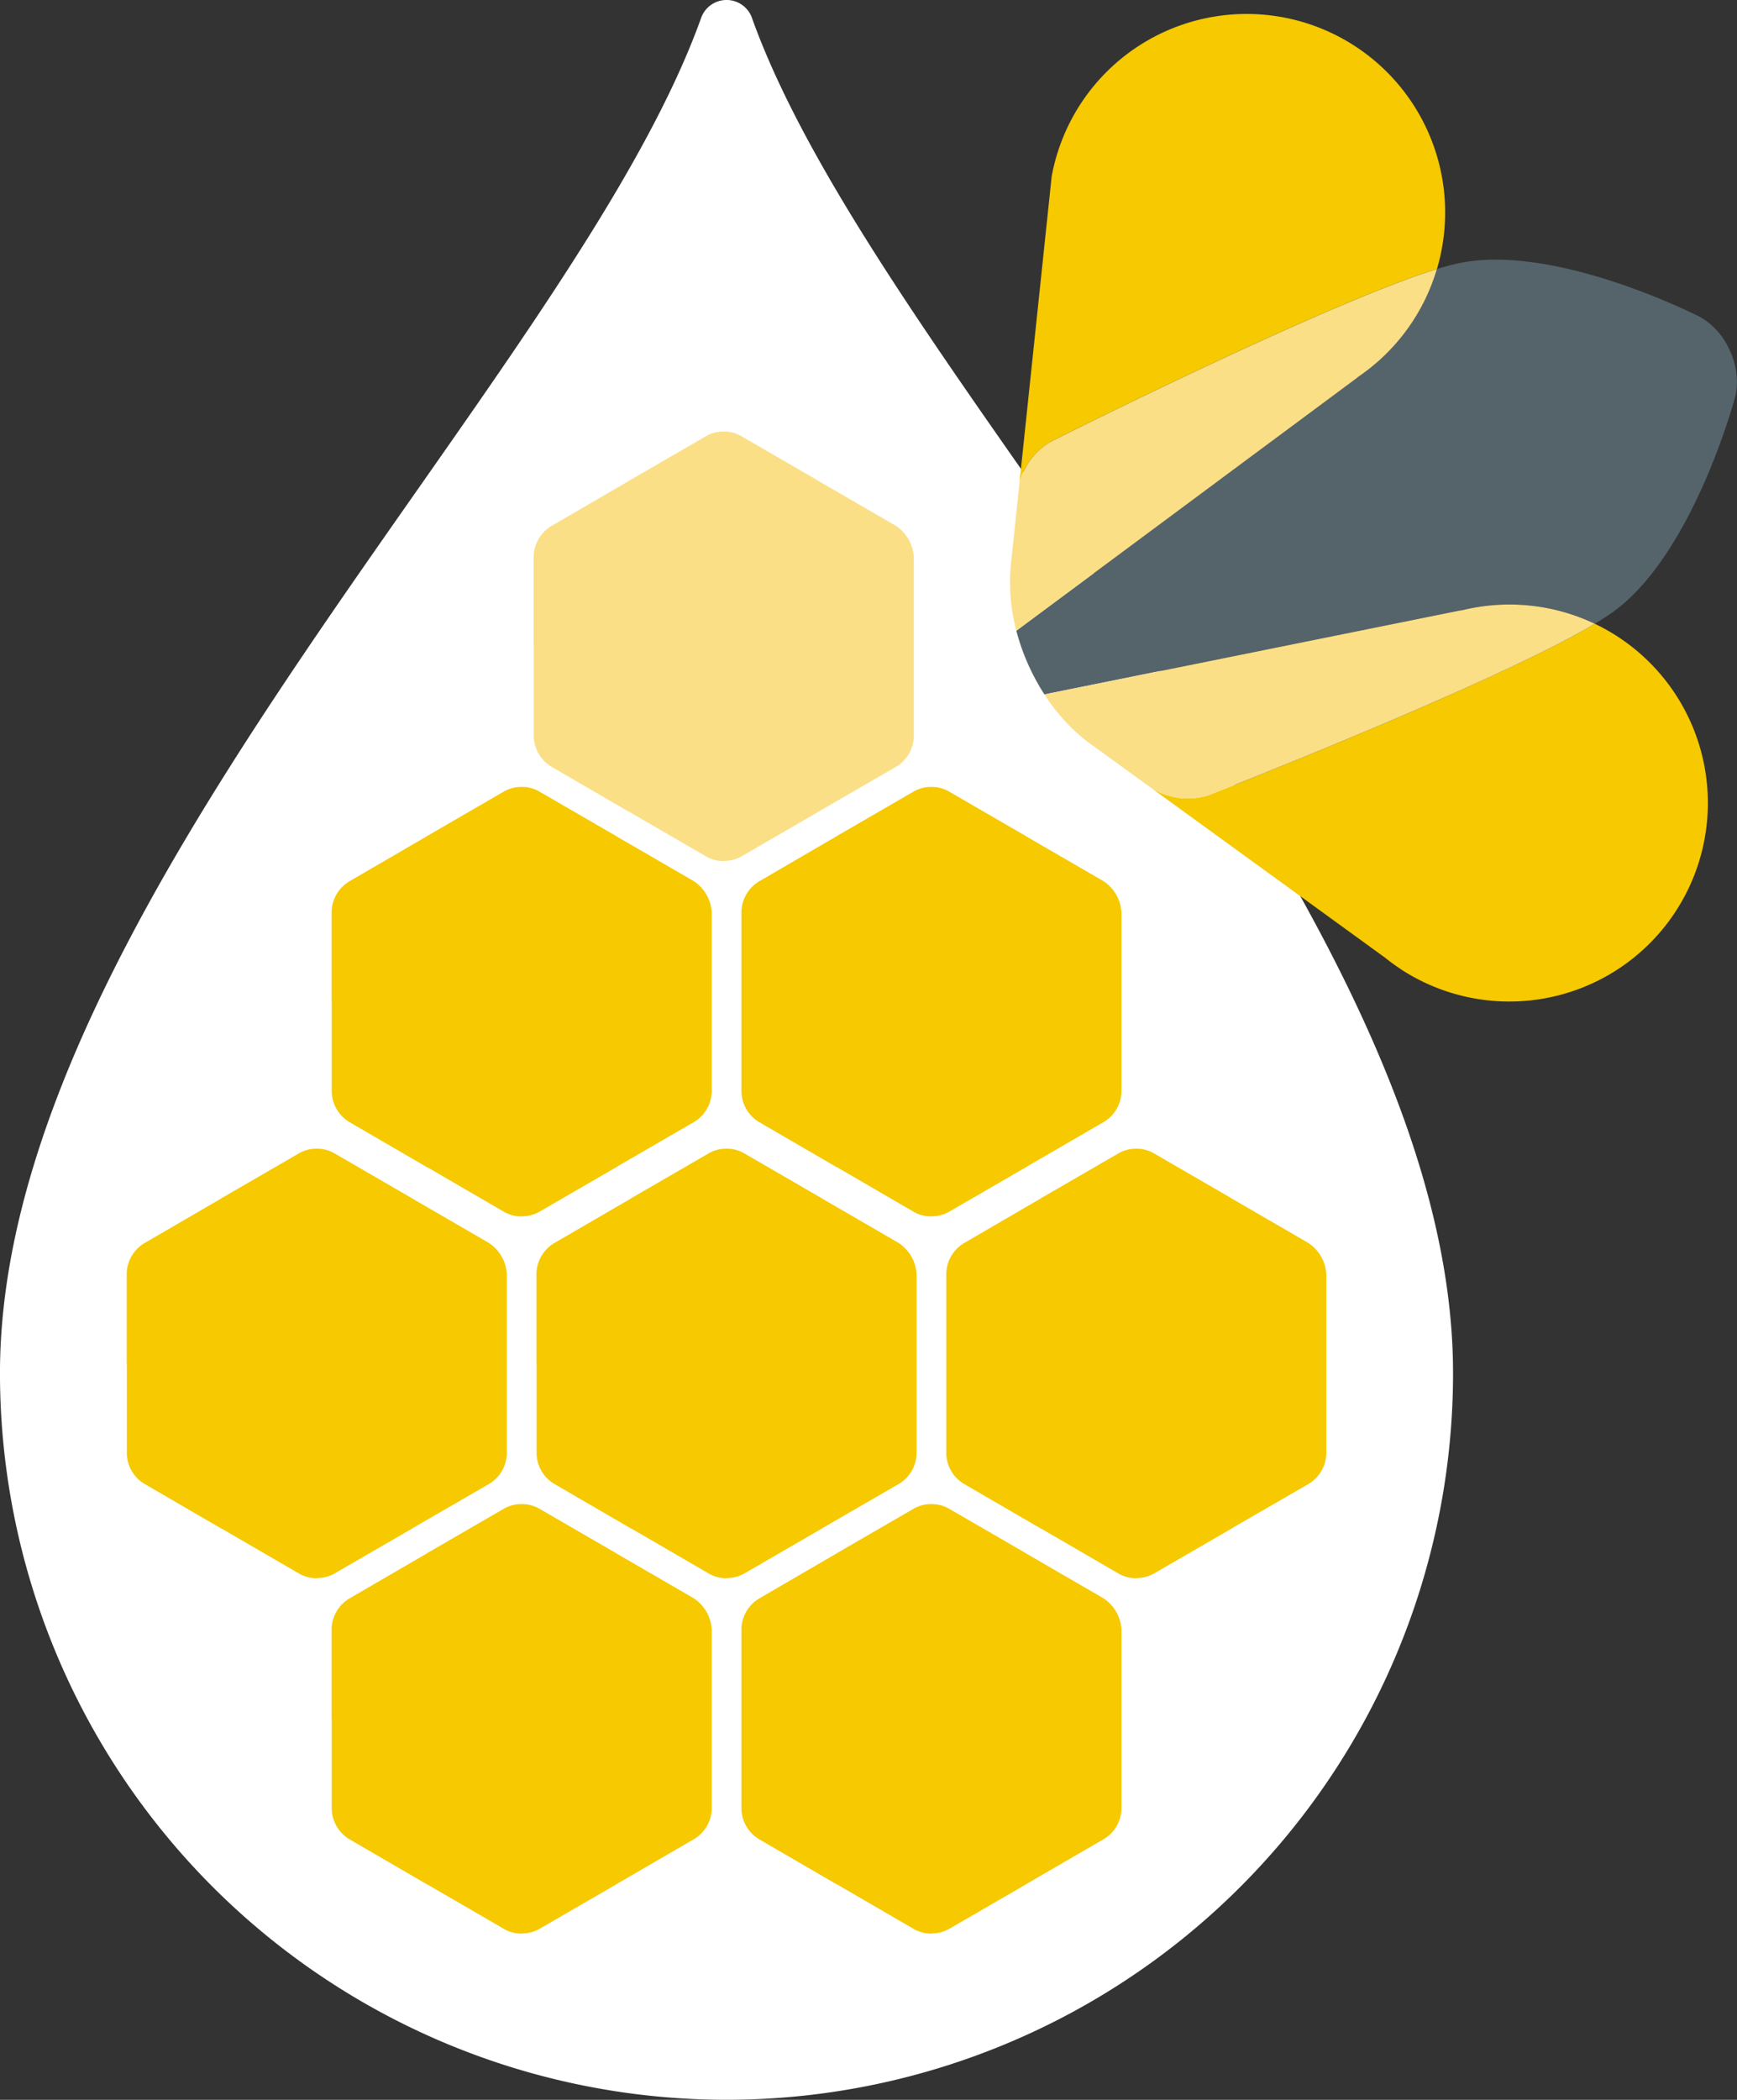 <svg id="icon3" xmlns="http://www.w3.org/2000/svg" xmlns:xlink="http://www.w3.org/1999/xlink" width="81.854" height="98.937" viewBox="0 0 81.854 98.937">
  <rect x="0" y="0" width="81.854" height="98.937" fill="#333333" stroke="none"/>
  <defs>
    <clipPath id="clip-path">
      <path id="Path_10152" data-name="Path 10152" d="M0,48.684H68.476V-50.253H0Z" transform="translate(0 50.253)" fill="none"/>
    </clipPath>
  </defs>
  <g id="Group_1075" data-name="Group 1075" clip-path="url(#clip-path)">
    <g id="Group_1066" data-name="Group 1066" transform="translate(0.001 0)">
      <path id="Path_10143" data-name="Path 10143" d="M17.436.414a1.272,1.272,0,0,0-2.394,0C8.984,17.338-18,42.4-18,64.271a34.237,34.237,0,1,0,68.474,0c0-21.871-26.982-46.933-33.04-63.857" transform="translate(17.998 0.427)" fill="#fff"/>
    </g>
    <g id="Group_1067" data-name="Group 1067" transform="translate(25.149 20.33)">
      <path id="Path_10144" data-name="Path 10144" d="M4.41,9.96a1.648,1.648,0,0,1-.807-.2L-.032,7.649l-.083-.041L-3.741,5.5a1.715,1.715,0,0,1-.805-1.4V-.116a.674.674,0,0,1-.006-.095v-4.2a1.72,1.72,0,0,1,.807-1.4L-.108-7.926A.688.688,0,0,1-.03-7.976l3.625-2.1a1.616,1.616,0,0,1,.807-.2,1.608,1.608,0,0,1,.805.2l3.625,2.1a.415.415,0,0,1,.053.035l3.6,2.087a1.874,1.874,0,0,1,.876,1.526v8.42A1.719,1.719,0,0,1,12.555,5.5S8.922,7.6,8.916,7.605a.761.761,0,0,1-.073.047l-3.626,2.1a1.647,1.647,0,0,1-.807.2" transform="translate(4.552 10.281)" fill="#fadf87"/>
    </g>
    <g id="Group_1068" data-name="Group 1068" transform="translate(15.627 37.073)">
      <path id="Path_10145" data-name="Path 10145" d="M4.41,9.96a1.648,1.648,0,0,1-.807-.2L-.032,7.649l-.083-.041L-3.739,5.5A1.719,1.719,0,0,1-4.546,4.1V-.116a.674.674,0,0,1-.006-.095v-4.2a1.723,1.723,0,0,1,.807-1.4L-.108-7.926A.688.688,0,0,1-.03-7.976l3.625-2.1a1.616,1.616,0,0,1,.807-.2,1.608,1.608,0,0,1,.805.2l3.625,2.1a.415.415,0,0,1,.053.035l3.6,2.087a1.874,1.874,0,0,1,.876,1.526V4.093a1.718,1.718,0,0,1-.807,1.4S8.922,7.6,8.916,7.605a.761.761,0,0,1-.073.047l-3.626,2.1a1.647,1.647,0,0,1-.807.2" transform="translate(4.552 10.281)" fill="#f6c900"/>
    </g>
    <g id="Group_1069" data-name="Group 1069" transform="translate(34.936 37.073)">
      <path id="Path_10146" data-name="Path 10146" d="M4.409,9.96a1.648,1.648,0,0,1-.807-.2L-.031,7.649c-.028-.012-.053-.026-.085-.041L-3.74,5.5A1.719,1.719,0,0,1-4.547,4.1V-.116a.7.7,0,0,1,0-.095v-4.2a1.721,1.721,0,0,1,.805-1.4L-.109-7.926a.918.918,0,0,1,.079-.049l3.625-2.1a1.621,1.621,0,0,1,.807-.2,1.608,1.608,0,0,1,.805.2l3.625,2.1a.416.416,0,0,1,.053.035l3.6,2.087a1.874,1.874,0,0,1,.876,1.526V4.093a1.718,1.718,0,0,1-.807,1.4S8.921,7.6,8.915,7.605a.761.761,0,0,1-.073.047l-3.626,2.1a1.648,1.648,0,0,1-.807.2" transform="translate(4.551 10.281)" fill="#f6c900"/>
    </g>
    <g id="Group_1070" data-name="Group 1070" transform="translate(15.627 70.863)">
      <path id="Path_10147" data-name="Path 10147" d="M4.41,9.96a1.648,1.648,0,0,1-.807-.2L-.032,7.649l-.083-.041L-3.739,5.5A1.719,1.719,0,0,1-4.546,4.1V-.116a.674.674,0,0,1-.006-.095v-4.2a1.723,1.723,0,0,1,.807-1.4L-.108-7.926A.688.688,0,0,1-.03-7.976l3.625-2.1a1.616,1.616,0,0,1,.807-.2,1.608,1.608,0,0,1,.805.2l3.625,2.1a.415.415,0,0,1,.053.035l3.6,2.087a1.874,1.874,0,0,1,.876,1.526V4.093a1.718,1.718,0,0,1-.807,1.4S8.922,7.6,8.916,7.605a.761.761,0,0,1-.073.047l-3.626,2.1a1.647,1.647,0,0,1-.807.2" transform="translate(4.552 10.281)" fill="#f6c900"/>
    </g>
    <g id="Group_1071" data-name="Group 1071" transform="translate(34.936 70.863)">
      <path id="Path_10148" data-name="Path 10148" d="M4.409,9.96a1.648,1.648,0,0,1-.807-.2L-.031,7.649c-.028-.012-.053-.026-.085-.041L-3.74,5.5A1.719,1.719,0,0,1-4.547,4.1V-.116a.7.7,0,0,1,0-.095v-4.2a1.721,1.721,0,0,1,.805-1.4L-.109-7.926a.918.918,0,0,1,.079-.049l3.625-2.1a1.621,1.621,0,0,1,.807-.2,1.608,1.608,0,0,1,.805.2l3.625,2.1a.416.416,0,0,1,.053.035l3.6,2.087a1.874,1.874,0,0,1,.876,1.526V4.093a1.718,1.718,0,0,1-.807,1.4S8.921,7.6,8.915,7.605a.761.761,0,0,1-.073.047l-3.626,2.1a1.648,1.648,0,0,1-.807.2" transform="translate(4.551 10.281)" fill="#f6c900"/>
    </g>
    <g id="Group_1072" data-name="Group 1072" transform="translate(25.28 54.119)">
      <path id="Path_10149" data-name="Path 10149" d="M4.41,9.96a1.648,1.648,0,0,1-.807-.2L-.03,7.649c-.028-.012-.053-.026-.085-.041L-3.739,5.5a1.712,1.712,0,0,1-.807-1.4V-.116a.674.674,0,0,1-.006-.095v-4.2a1.72,1.72,0,0,1,.807-1.4L-.108-7.926A.918.918,0,0,1-.03-7.976l3.625-2.1a1.616,1.616,0,0,1,.807-.2,1.608,1.608,0,0,1,.805.2l3.625,2.1a.415.415,0,0,1,.053.035l3.6,2.087a1.874,1.874,0,0,1,.876,1.526v8.42A1.719,1.719,0,0,1,12.555,5.5S8.922,7.6,8.916,7.605a.761.761,0,0,1-.073.047l-3.626,2.1a1.647,1.647,0,0,1-.807.2" transform="translate(4.552 10.281)" fill="#f6c900"/>
    </g>
    <g id="Group_1073" data-name="Group 1073" transform="translate(5.971 54.119)">
      <path id="Path_10150" data-name="Path 10150" d="M4.41,9.96a1.648,1.648,0,0,1-.807-.2L-.032,7.649l-.083-.041L-3.739,5.5a1.712,1.712,0,0,1-.807-1.4V-.116a.674.674,0,0,1-.006-.095v-4.2a1.72,1.72,0,0,1,.807-1.4L-.108-7.926A.688.688,0,0,1-.03-7.976l3.625-2.1a1.616,1.616,0,0,1,.807-.2,1.608,1.608,0,0,1,.805.2l3.625,2.1a.415.415,0,0,1,.053.035l3.6,2.087a1.874,1.874,0,0,1,.876,1.526v8.42A1.719,1.719,0,0,1,12.555,5.5S8.922,7.6,8.916,7.605a.761.761,0,0,1-.073.047l-3.626,2.1a1.647,1.647,0,0,1-.807.2" transform="translate(4.552 10.281)" fill="#f6c900"/>
    </g>
    <g id="Group_1074" data-name="Group 1074" transform="translate(44.589 54.119)">
      <path id="Path_10151" data-name="Path 10151" d="M4.409,9.96a1.648,1.648,0,0,1-.807-.2L-.031,7.649c-.028-.012-.053-.026-.083-.041L-3.74,5.5a1.712,1.712,0,0,1-.807-1.4V-.116c0-.028,0-.059,0-.095v-4.2a1.715,1.715,0,0,1,.807-1.4L-.109-7.926a.918.918,0,0,1,.079-.049l3.625-2.1a1.626,1.626,0,0,1,.807-.2,1.608,1.608,0,0,1,.805.2l3.625,2.1a.416.416,0,0,1,.053.035l3.6,2.087a1.874,1.874,0,0,1,.876,1.526v8.42A1.719,1.719,0,0,1,12.554,5.5S8.921,7.6,8.915,7.605a.761.761,0,0,1-.073.047l-3.626,2.1a1.642,1.642,0,0,1-.807.2" transform="translate(4.551 10.281)" fill="#f6c900"/>
    </g>
  </g>
  <g id="Group_2889" data-name="Group 2889" transform="translate(47.593 0.656)">
    <g id="Group_1079" data-name="Group 1079" transform="translate(0.304 11.58)">
      <path id="Path_10129" data-name="Path 10129" d="M9.771,3.362A9.368,9.368,0,0,0,13.506-1.73c.306-.094.591-.176.843-.234,4.6-1.1,11.6,2.513,11.6,2.513a3.369,3.369,0,0,1,1.361,1.57,3.444,3.444,0,0,1,.273,2.092s-2,7.617-5.9,10.3c-.214.15-.466.308-.742.471a9.352,9.352,0,0,0-6.281-.632v-.01l-19.652,3.97a10.386,10.386,0,0,1-1.323-3L9.776,3.367Z" transform="translate(6.311 2.171)" fill="#55646a"/>
    </g>
    <g id="Group_1080" data-name="Group 1080" transform="translate(0.451)">
      <path id="Path_10130" data-name="Path 10130" d="M4.189.493A9.354,9.354,0,0,1,16.964,11.7c-5.3,1.638-18.215,8.142-18.215,8.142a3.287,3.287,0,0,0-1.455,1.9l1.514-14.4A9.337,9.337,0,0,1,4.189.493" transform="translate(2.706 0.319)" fill="#f6c900"/>
    </g>
    <g id="Group_1081" data-name="Group 1081" transform="translate(0 12.021)">
      <path id="Path_10131" data-name="Path 10131" d="M1.157,4.947s12.912-6.5,18.215-8.142A9.351,9.351,0,0,1,15.639,1.9l.005.005L-.443,13.845a8.74,8.74,0,0,1-.262-3.1l.41-3.9a3.273,3.273,0,0,1,1.452-1.9" transform="translate(0.747 3.195)" fill="#fadf87"/>
    </g>
    <g id="Group_1082" data-name="Group 1082" transform="translate(6.642 28.734)">
      <path id="Path_10132" data-name="Path 10132" d="M1.629,4.916S15.1-.329,19.866-3.175a9.355,9.355,0,1,1-9.12,16.291l0,0-.041-.031c-.245-.161-.482-.334-.713-.52L-1.052,4.549a3.241,3.241,0,0,0,2.681.367" transform="translate(1.052 3.175)" fill="#f6c900"/>
    </g>
    <g id="Group_1083" data-name="Group 1083" transform="translate(1.627 27.826)">
      <path id="Path_10133" data-name="Path 10133" d="M11.94.169A9.354,9.354,0,0,1,18.221.8C13.458,3.645-.016,8.889-.016,8.889A3.222,3.222,0,0,1-2.7,8.522l-3.032-2.2A8.883,8.883,0,0,1-7.712,4.129L11.94.159Z" transform="translate(7.712 0.109)" fill="#fadf87"/>
    </g>
  </g>
</svg>
